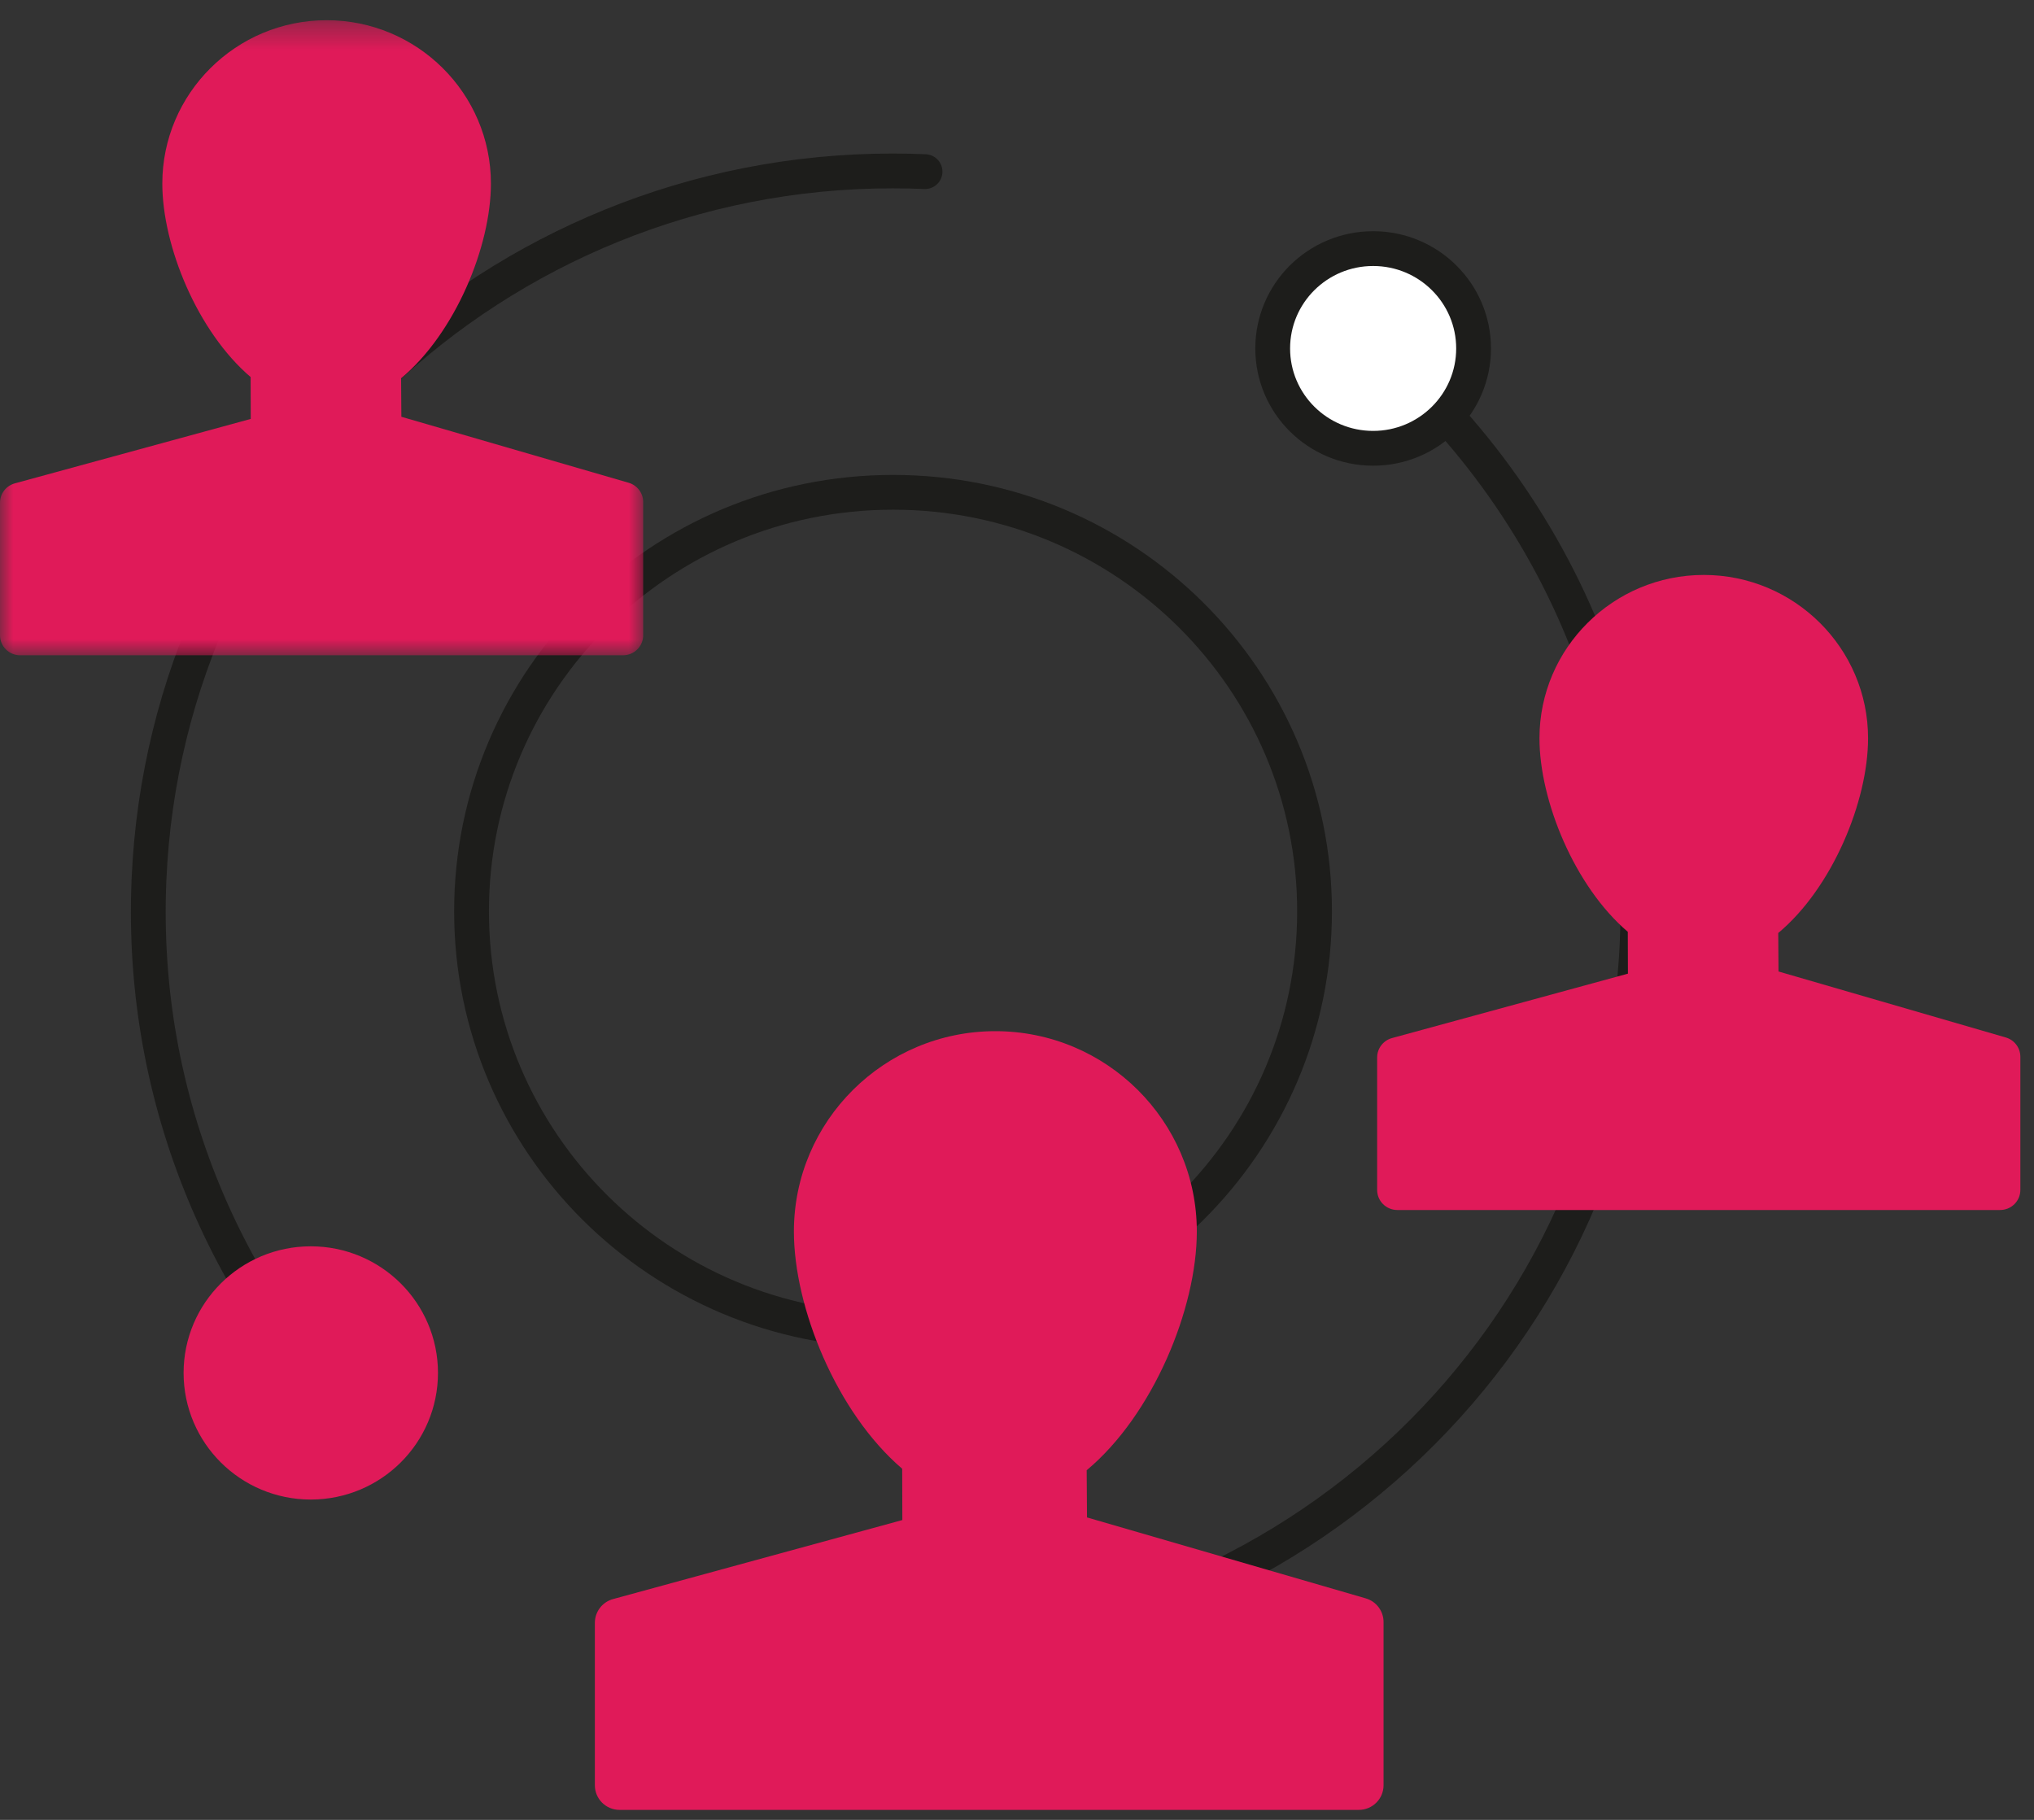 <?xml version="1.0" encoding="UTF-8"?>
<svg width="76px" height="68px" viewBox="0 0 76 68" version="1.1" xmlns="http://www.w3.org/2000/svg" xmlns:xlink="http://www.w3.org/1999/xlink">
    <rect x="0" y="0" width="76" height="68" fill="#333333" stroke="none"/>
    <title>Page 1</title>
    <defs>
        <polygon id="path-1" points="0 0.372 24.033 0.372 24.033 24.102 0 24.102"></polygon>
    </defs>
    <g id="Page-1" stroke="none" stroke-width="1" fill="none" fill-rule="evenodd">
        <g>
            <path d="M49.118,34.052 C49.118,42.7 42.067,49.71 33.369,49.71 C24.671,49.71 17.619,42.7 17.619,34.052 C17.619,25.405 24.671,18.395 33.369,18.395 C42.067,18.395 49.118,25.405 49.118,34.052 Z" id="Stroke-1" stroke="#1D1D1B" stroke-width="1.3" stroke-linecap="round" stroke-linejoin="round"></path>
            <path d="M14.134,54.046 C8.55,48.732 5.208,41.145 5.567,32.864 C6.209,18.001 18.534,6.383 33.355,6.387 C33.757,6.387 34.159,6.395 34.564,6.413" id="Stroke-3" stroke="#1D1D1B" stroke-width="1.3" stroke-linecap="round" stroke-linejoin="round"></path>
            <path d="M48.571,10.875 C56.522,16.04 61.609,25.123 61.171,35.241 C60.511,50.506 47.529,62.349 32.174,61.692" id="Stroke-5" stroke="#1D1D1B" stroke-width="1.3" stroke-linecap="round" stroke-linejoin="round"></path>
            <path d="M15.365,51.3 C15.365,53.36 13.685,55.031 11.612,55.031 C9.54,55.031 7.86,53.36 7.86,51.3 C7.86,49.24 9.54,47.569 11.612,47.569 C13.685,47.569 15.365,49.24 15.365,51.3" id="Fill-7" fill="#E01A59"></path>
            <path d="M15.365,51.3 C15.365,53.36 13.685,55.031 11.612,55.031 C9.54,55.031 7.86,53.36 7.86,51.3 C7.86,49.24 9.54,47.569 11.612,47.569 C13.685,47.569 15.365,49.24 15.365,51.3 Z" id="Stroke-9" stroke="#E01A59" stroke-width="2" stroke-linecap="round" stroke-linejoin="round"></path>
            <path d="M55.06,13.02 C55.06,15.08 53.379,16.751 51.307,16.751 C49.234,16.751 47.554,15.08 47.554,13.02 C47.554,10.959 49.234,9.289 51.307,9.289 C53.379,9.289 55.06,10.959 55.06,13.02" id="Fill-11" fill="#FFFFFF"></path>
            <path d="M55.06,13.02 C55.06,15.08 53.379,16.751 51.307,16.751 C49.234,16.751 47.554,15.08 47.554,13.02 C47.554,10.959 49.234,9.289 51.307,9.289 C53.379,9.289 55.06,10.959 55.06,13.02 Z" id="Stroke-13" stroke="#1D1D1B" stroke-width="1.3" stroke-linecap="round" stroke-linejoin="round"></path>
            <g id="Group-17" transform="translate(0, 0.383)">
                <mask id="mask-2" fill="white">
                    <use xlink:href="#path-1"></use>
                </mask>
                <g id="Clip-16"></g>
                <path d="M23.49,17.656 L14.997,15.19 L14.987,13.752 C17.011,12.063 18.343,8.822 18.343,6.476 C18.343,3.11 15.589,0.372 12.204,0.372 C8.819,0.372 6.065,3.11 6.065,6.476 C6.065,8.801 7.372,12.006 9.365,13.706 L9.37,15.27 L0.554,17.678 C0.227,17.767 0,18.064 0,18.401 L0,23.353 C0,23.767 0.338,24.102 0.754,24.102 L23.278,24.102 C23.695,24.102 24.033,23.767 24.033,23.353 L24.033,18.376 C24.033,18.043 23.812,17.749 23.49,17.656" id="Fill-15" fill="#E01A59" mask="url(#mask-2)"></path>
            </g>
            <path d="M51.03,59.723 L40.616,56.699 L40.604,54.936 C43.086,52.865 44.719,48.891 44.719,46.014 C44.719,41.888 41.342,38.53 37.191,38.53 C33.041,38.53 29.664,41.888 29.664,46.014 C29.664,48.865 31.267,52.794 33.71,54.88 L33.716,56.797 L22.906,59.75 C22.505,59.859 22.227,60.223 22.227,60.637 L22.227,66.708 C22.227,67.216 22.641,67.627 23.152,67.627 L50.771,67.627 C51.281,67.627 51.696,67.216 51.696,66.708 L51.696,60.606 C51.696,60.197 51.425,59.837 51.03,59.723" id="Fill-18" fill="#E01A59"></path>
            <path d="M74.947,38.766 L66.454,36.3 L66.444,34.862 C68.468,33.173 69.8,29.932 69.8,27.586 C69.8,24.221 67.046,21.483 63.661,21.483 C60.276,21.483 57.522,24.221 57.522,27.586 C57.522,29.911 58.829,33.116 60.822,34.817 L60.827,36.381 L52.011,38.788 C51.684,38.878 51.457,39.174 51.457,39.512 L51.457,44.463 C51.457,44.877 51.795,45.212 52.211,45.212 L74.735,45.212 C75.152,45.212 75.49,44.877 75.49,44.463 L75.49,39.486 C75.49,39.153 75.269,38.859 74.947,38.766" id="Fill-20" fill="#E01A59"></path>
        </g>
    </g>
</svg>